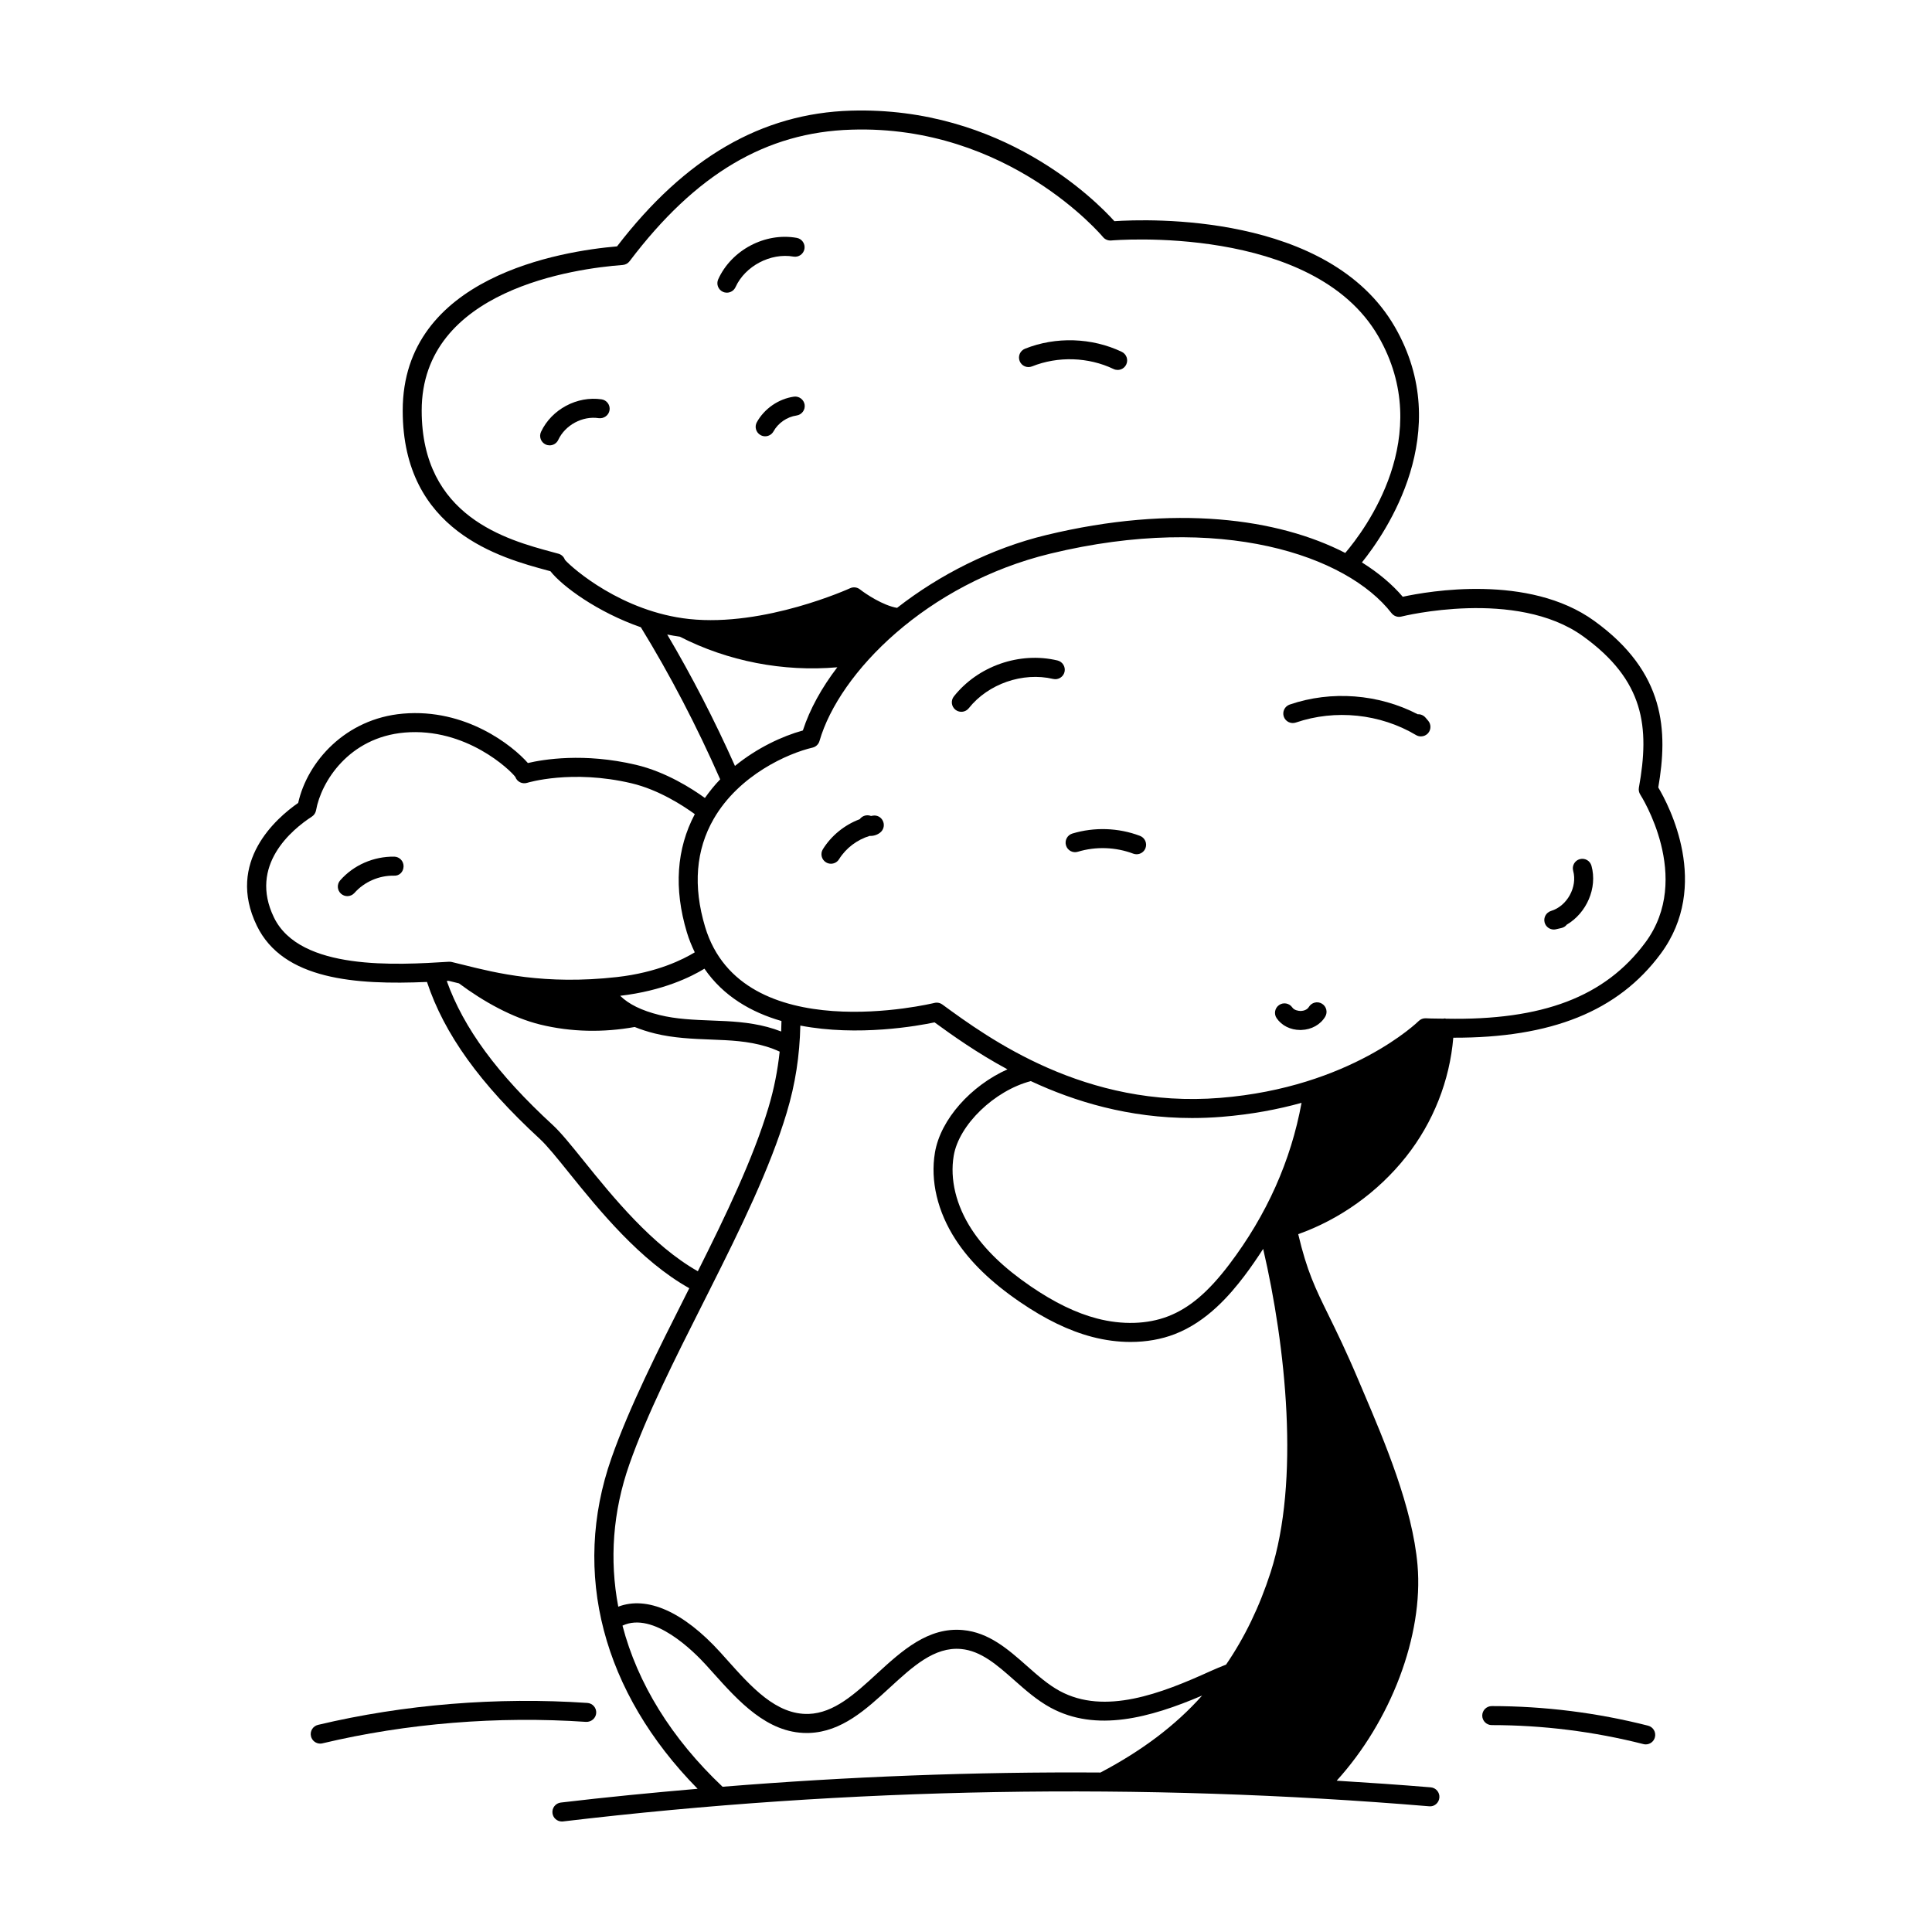 <?xml version="1.0" encoding="UTF-8"?>
<!-- Uploaded to: ICON Repo, www.svgrepo.com, Generator: ICON Repo Mixer Tools -->
<svg fill="#000000" width="800px" height="800px" version="1.1" viewBox="144 144 512 512" xmlns="http://www.w3.org/2000/svg">
 <g>
  <path d="m583.46 352.69c2.555-14.879 2.012-30.469-17.008-44.18-17.34-12.496-43.91-7.84-50.707-6.363-2.801-3.293-6.453-6.363-10.82-9.098 6.328-7.859 24.773-34.578 8.727-62.41-17.496-30.355-65.582-28.605-74.328-28.023-4.926-5.465-29.715-30.457-69.797-29.293-23.652 0.699-43.949 12.465-62.004 35.969-14.758 1.258-56.801 8-56.801 43.508 0 32.016 25.957 39.02 38.43 42.387l0.719 0.195c3.125 3.984 12.48 10.863 23.961 14.848 7.738 12.605 14.797 26.156 21.023 40.305-1.465 1.508-2.801 3.176-4.051 4.934-3.387-2.449-10.316-6.914-18.27-8.785-13.793-3.254-24.59-1.426-28.637-0.473-4.109-4.672-16.496-14.531-33.105-13.09-15.23 1.316-25.332 12.715-27.773 23.664-5.699 3.949-19.199 15.578-10.949 32.555 6.969 14.34 26.172 15.699 45.082 14.887 4.559 13.766 14.066 27.02 29.906 41.594 1.906 1.754 4.613 5.113 7.75 9.008 8.004 9.934 18.836 23.266 31.859 30.562-0.324 0.641-0.645 1.285-0.969 1.918-7.32 14.516-14.895 29.523-19.66 43.102-10.676 30.41-2.316 62.07 22.832 87.637-12.105 1.047-24.203 2.215-36.254 3.648-1.379 0.168-2.371 1.414-2.207 2.801 0.145 1.277 1.238 2.219 2.492 2.219 0.105 0 0.203-0.004 0.301-0.016 76.02-9.027 153.23-10.379 229.53-4.016 1.367 0.168 2.609-0.906 2.719-2.301 0.117-1.387-0.918-2.606-2.297-2.719-8.297-0.691-16.609-1.25-24.922-1.762 14.316-15.742 23.039-38.445 21.426-57.137-1.316-15.297-8.805-32.898-14.277-45.75l-1.324-3.125c-3.309-7.836-5.906-13.113-7.984-17.355-3.543-7.215-5.715-11.668-8.031-21.469 11.039-3.93 21.125-11.117 28.574-20.516 7.211-9.082 11.574-20.203 12.52-31.547 25.98 0.07 43.656-6.996 54.945-22.223 13.457-18.145 2.129-39.48-0.617-44.09zm-291.47-61.949-1.531-0.418c-12.125-3.269-34.707-9.367-34.707-37.523 0-32.129 40.777-37.648 53.273-38.578 0.727-0.055 1.387-0.418 1.82-0.992 17.488-23.125 36.18-34.203 58.82-34.867 41.613-1.328 66.398 28.168 66.648 28.465 0.523 0.641 1.352 0.973 2.172 0.902 0.523-0.051 53.539-4.516 70.797 25.418 15.195 26.359-3.594 51.305-8.777 57.391-17.703-9.129-45.156-13-79.309-4.727-14.383 3.481-28.188 10.469-39.465 19.281-3.738-0.637-8.293-3.684-9.824-4.891-0.75-0.594-1.758-0.711-2.625-0.312-0.223 0.105-22.641 10.289-42.629 8.16-17.785-1.906-30.875-13.371-32.938-15.68-0.266-0.773-0.898-1.402-1.727-1.629zm28.832 21.414c1.098 0.238 2.211 0.402 3.332 0.57 12.785 6.543 27.434 9.359 41.742 8.113-4.133 5.402-7.273 11.059-9.129 16.746-5.473 1.508-12.113 4.609-17.996 9.395-5.41-12.129-11.43-23.789-17.949-34.824zm-104.22 74.984c-6.731-13.844 4.781-23.305 10.047-26.73 0.586-0.379 0.984-0.984 1.109-1.672 1.352-7.582 8.711-19.324 23.461-20.602 16.324-1.395 28.074 10.012 29.348 11.758 0.449 1.281 1.824 1.969 3.133 1.566 0.121-0.039 11.824-3.621 27.668 0.121 7.266 1.715 13.824 6.035 16.762 8.176-4.852 9.184-5.594 19.711-2.098 31.328 0.574 1.91 1.301 3.641 2.09 5.289-2.969 1.82-9.898 5.356-20.645 6.559-19.113 2.144-32.004-1.074-40.527-3.203-1.176-0.293-2.258-0.562-3.254-0.797-0.242-0.055-0.48-0.066-0.73-0.059-13.793 0.855-39.477 2.453-46.363-11.734zm134.42 30.219c-4.84-1.898-9.844-2.492-14.621-2.746l-3.715-0.16c-4.883-0.191-9.488-0.367-13.934-1.473-4.742-1.176-8.148-2.867-10.395-5.082 11.375-1.328 18.859-5.062 22.328-7.184 5.031 7.316 12.418 11.559 20.41 13.863-0.008 0.938-0.039 1.863-0.074 2.781zm-52.301 34.309c-3.402-4.219-6.082-7.547-8.262-9.551-14.672-13.492-23.613-25.688-28.066-38.152 0.172-0.012 0.344-0.02 0.516-0.031 0.848 0.203 1.758 0.43 2.731 0.672 6.473 4.832 14.172 9.109 21.527 10.914 8.176 2 16.75 2.144 25.035 0.645 1.617 0.656 3.387 1.234 5.34 1.719 4.949 1.223 10.031 1.422 14.949 1.613l3.648 0.16c4.828 0.25 9.863 0.887 14.48 3.039-0.535 4.973-1.473 9.82-2.957 14.773-4.09 13.617-11.309 28.625-18.73 43.43-12.098-6.856-22.508-19.668-30.211-29.23zm12.062 80.414c4.66-13.266 12.156-28.129 19.406-42.5 0.68-1.344 1.359-2.699 2.039-4.055 0.004-0.004 0.012-0.012 0.016-0.016 0.004-0.012 0.004-0.02 0.004-0.031 7.926-15.75 15.805-31.836 20.227-46.57 2.312-7.684 3.441-15.125 3.621-23.121 15.281 2.941 31.188 0.082 35.57-0.852 4.75 3.465 11.246 8.09 19.32 12.449-9.621 4.301-17.723 13.215-19.215 22.043-1.266 7.5 0.68 15.699 5.477 23.086 3.828 5.891 9.406 11.301 17.059 16.535 6.758 4.621 13.02 7.644 19.148 9.246 3.41 0.891 6.836 1.336 10.16 1.336 4.16 0 8.152-0.695 11.73-2.082 8.531-3.293 14.602-10.375 18.43-15.418 1.777-2.348 3.41-4.742 4.977-7.164 5.996 25.754 9.805 61.48 1.961 85.754-2.949 9.113-6.852 17.191-11.789 24.414-1.426 0.559-2.816 1.133-4.125 1.727-13.07 5.941-28.016 11.738-39.961 5.262-3.078-1.668-5.824-4.098-8.727-6.664-4.926-4.348-10.012-8.848-16.941-9.48-9.184-0.84-16.141 5.465-22.797 11.578-5.828 5.356-11.34 10.414-18.078 10.652-8.613 0.246-15.156-7.125-21.582-14.297l-1.867-2.082c-9.758-10.734-19.383-14.953-27-12.047-2.356-12.418-1.457-25.184 2.938-37.703zm158.98-52.992c-5.562 7.332-10.57 11.578-16.234 13.758-5.453 2.106-12.137 2.309-18.801 0.57-5.559-1.449-11.305-4.242-17.574-8.523-7.09-4.852-12.223-9.801-15.68-15.125-4.102-6.316-5.785-13.246-4.727-19.496 1.391-8.227 10.828-17.266 20.434-19.77 11.617 5.426 25.93 9.785 42.723 9.785 2.562 0 5.18-0.102 7.859-0.316 7.906-0.637 14.941-1.984 21.16-3.707-2.801 15.301-9.207 29.699-19.16 42.824zm-160.8 95.719c8.207-3.863 18.906 6.867 22.137 10.422l1.848 2.051c6.727 7.5 14.328 15.98 24.816 15.98 0.23 0 0.465 0 0.695-0.012 8.594-0.301 15.059-6.238 21.305-11.977 6.109-5.606 11.855-10.914 18.934-10.27 5.289 0.484 9.551 4.246 14.066 8.238 2.988 2.641 6.082 5.375 9.664 7.316 12.078 6.543 26.262 2.711 40.145-3.215-7.117 8-16.078 14.68-26.934 20.395-33.422-0.227-66.859 1.082-100.15 3.769-13.605-12.848-22.543-27.453-26.523-42.699zm271.06-181.02c-10.68 14.398-27.23 20.66-52.824 20.176-0.105-0.016-0.191-0.07-0.301-0.07-0.125-0.012-0.246 0.047-0.371 0.059-1.562-0.035-3.031-0.004-4.656-0.098-0.727-0.035-1.41 0.23-1.914 0.734-0.176 0.176-18.012 17.594-52.602 20.359-35.785 2.891-61.367-15.785-73.633-24.754-0.434-0.316-0.953-0.484-1.484-0.484-0.207 0-0.406 0.023-0.609 0.074-0.516 0.125-51.004 12.328-60.77-20.148-3.238-10.781-2.465-20.426 2.297-28.66 6.727-11.621 19.617-17.32 26.172-18.852 0.887-0.207 1.594-0.875 1.844-1.754 5.238-18.156 28.469-41.73 61.199-49.66 45.211-10.953 78.574 0.508 90.402 15.785 0.613 0.789 1.652 1.145 2.613 0.898 0.309-0.082 30.43-7.535 48.113 5.203 16.262 11.719 17.73 24.051 14.82 40.148-0.109 0.629 0.02 1.285 0.367 1.824 0.152 0.23 14.09 22.027 1.336 39.219z"/>
  <path d="m303.43 249.83c-6.492-0.957-13.254 2.648-16.051 8.605-0.59 1.258-0.047 2.762 1.215 3.352 0.344 0.16 0.711 0.238 1.066 0.238 0.945 0 1.855-0.535 2.281-1.449 1.832-3.918 6.402-6.418 10.734-5.758 1.344 0.172 2.656-0.742 2.863-2.121 0.211-1.379-0.742-2.66-2.109-2.867z"/>
  <path d="m335.59 221.34c0.332 0.152 0.691 0.223 1.039 0.223 0.957 0 1.875-0.551 2.293-1.477 2.551-5.606 9.32-9.141 15.348-8.086 1.355 0.238 2.676-0.664 2.918-2.039 0.242-1.371-0.672-2.68-2.039-2.922-8.383-1.508-17.305 3.234-20.809 10.965-0.578 1.27-0.02 2.762 1.25 3.336z"/>
  <path d="m354.38 249.12c-4.062 0.586-7.82 3.176-9.805 6.762-0.676 1.215-0.238 2.746 0.984 3.426 0.383 0.211 0.805 0.316 1.219 0.316 0.887 0 1.742-0.469 2.207-1.301 1.238-2.231 3.582-3.848 6.117-4.211 1.375-0.203 2.332-1.477 2.137-2.852-0.203-1.383-1.508-2.34-2.859-2.141z"/>
  <path d="m417.5 241.1c6.852-2.75 14.938-2.5 21.602 0.691 0.348 0.168 0.727 0.246 1.09 0.246 0.941 0 1.84-0.527 2.273-1.438 0.598-1.254 0.07-2.754-1.184-3.359-7.91-3.777-17.508-4.09-25.66-0.816-1.289 0.52-1.914 1.984-1.395 3.273 0.512 1.297 1.98 1.918 3.273 1.402z"/>
  <path d="m248.49 371.02c-5.473-0.074-10.758 2.215-14.332 6.277-0.922 1.047-0.82 2.637 0.227 3.559 0.48 0.418 1.074 0.629 1.664 0.629 0.699 0 1.391-0.289 1.891-0.852 2.606-2.957 6.559-4.641 10.434-4.57 1.531 0.098 2.543-1.066 2.578-2.457 0.031-1.391-1.07-2.551-2.461-2.586z"/>
  <path d="m375.29 360.16c-0.156 0.023-0.312 0.055-0.465 0.086-0.832-0.332-1.793-0.215-2.539 0.379-0.172 0.141-0.316 0.301-0.449 0.473-4 1.496-7.508 4.324-9.766 7.957-0.734 1.184-0.367 2.734 0.812 3.465 0.414 0.258 0.871 0.379 1.328 0.379 0.84 0 1.664-0.422 2.141-1.188 1.84-2.961 4.805-5.199 8.148-6.195 0.059 0.004 0.121 0.004 0.188 0.012 0.953 0.016 2.133-0.383 2.856-1.152 0.734-0.789 0.891-1.965 0.379-2.918-0.496-0.961-1.535-1.488-2.633-1.297z"/>
  <path d="m424.24 319.03c-10.02-2.383-21.051 1.457-27.449 9.523-0.867 1.09-0.684 2.676 0.406 3.535 0.465 0.367 1.012 0.543 1.566 0.543 0.742 0 1.477-0.328 1.977-0.953 5.133-6.465 14.328-9.645 22.344-7.754 1.359 0.324 2.707-0.52 3.031-1.867 0.309-1.352-0.527-2.703-1.875-3.027z"/>
  <path d="m446.1 365.51c-5.715-2.16-12.07-2.371-17.914-0.613-1.328 0.402-2.086 1.805-1.684 3.141 0.402 1.336 1.789 2.098 3.141 1.684 4.781-1.441 9.996-1.258 14.676 0.504 0.297 0.109 0.594 0.16 0.891 0.16 1.02 0 1.98-0.621 2.359-1.629 0.492-1.301-0.168-2.754-1.469-3.246z"/>
  <path d="m521.78 334.18c-0.535-0.629-1.352-0.953-2.066-0.891-10.367-5.375-22.871-6.359-33.93-2.574-1.316 0.449-2.016 1.883-1.566 3.199 0.449 1.316 1.879 2.012 3.199 1.566 10.445-3.57 22.359-2.336 31.855 3.324 0.402 0.238 0.848 0.352 1.289 0.352 0.719 0 1.426-0.309 1.918-0.887 0.797-0.938 0.801-2.312 0.012-3.254z"/>
  <path d="m562.66 371.68c-1.34 0.371-2.125 1.762-1.754 3.102 1.184 4.277-1.605 9.34-5.859 10.625-1.301 0.395-2.055 1.75-1.707 3.059 0.301 1.125 1.32 1.867 2.434 1.867 0.188 0 0.379-0.02 0.57-0.066l1.445-0.332c0.59-0.133 1.082-0.457 1.426-0.898 5.215-3.055 8.184-9.688 6.539-15.609-0.371-1.328-1.73-2.113-3.094-1.746z"/>
  <path d="m494.32 409.98c-1.195-0.715-2.742-0.316-3.457 0.875-0.449 0.75-1.406 1.047-2.16 1.066-0.684-0.016-1.727-0.207-2.223-0.926-0.785-1.148-2.359-1.438-3.496-0.656-1.152 0.785-1.441 2.352-0.656 3.5 1.344 1.965 3.672 3.117 6.254 3.117 0.102 0 0.191 0 0.289-0.004 2.699-0.09 5.066-1.406 6.328-3.531 0.707-1.188 0.316-2.727-0.879-3.441z"/>
  <path d="m302 597.98c0.098-1.391-0.953-2.59-2.344-2.684-23.891-1.617-48.562 0.383-71.379 5.812-1.355 0.324-2.191 1.676-1.863 3.031 0.277 1.16 1.309 1.934 2.449 1.934 0.191 0 0.387-0.02 0.586-0.07 22.328-5.316 46.492-7.273 69.863-5.688 1.371 0.055 2.586-0.945 2.688-2.336z"/>
  <path d="m580.75 601.32c-13.531-3.438-27.461-5.184-41.422-5.188-1.391 0-2.519 1.129-2.519 2.519s1.129 2.519 2.519 2.519c13.539 0.004 27.055 1.699 40.184 5.031 0.207 0.055 0.418 0.082 0.621 0.082 1.129 0 2.152-0.754 2.438-1.898 0.348-1.352-0.469-2.723-1.82-3.066z"/>
 </g>
</svg>